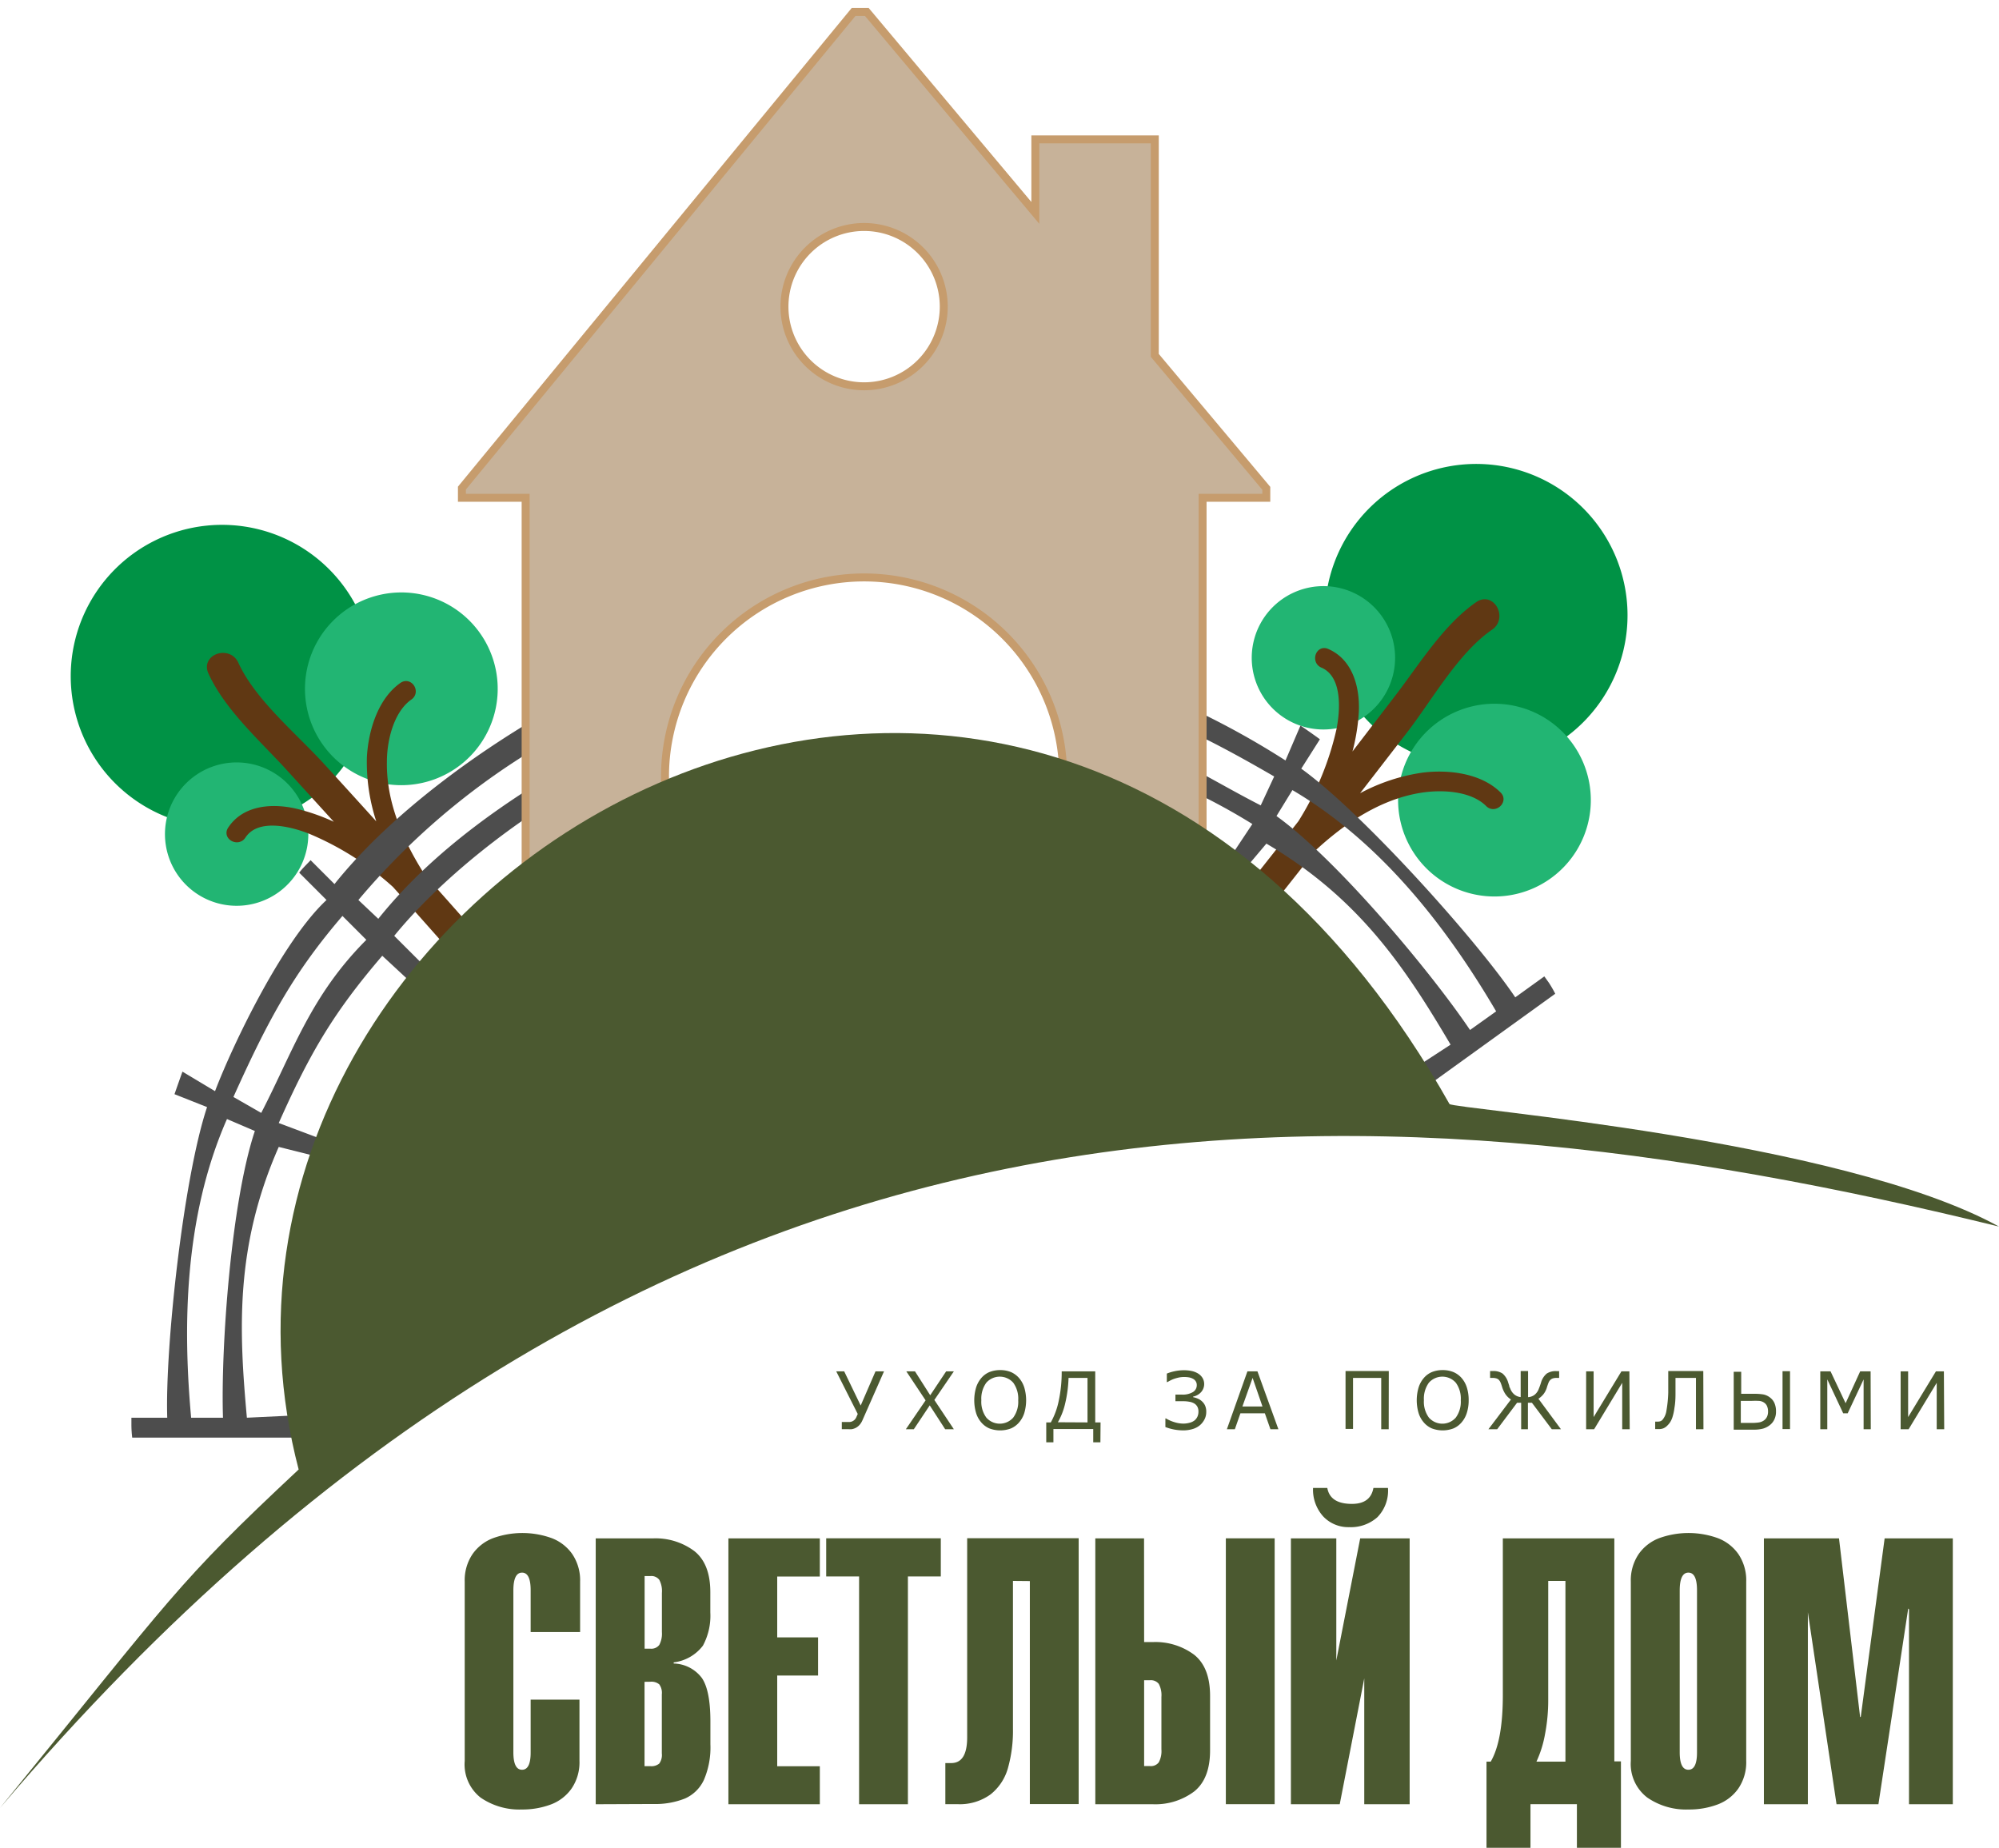 <svg id="Слой_2" data-name="Слой 2" xmlns="http://www.w3.org/2000/svg" width="251" height="232.01" viewBox="0 0 251 232.01">
  <defs>
    <style>
      .cls-1 {
        fill: #4b5930;
      }

      .cls-2 {
        fill: #009245;
      }

      .cls-3 {
        fill: #22b573;
      }

      .cls-4 {
        fill: #603813;
        stroke: #603813;
      }

      .cls-4, .cls-6 {
        stroke-miterlimit: 10;
      }

      .cls-5 {
        fill: #4d4d4d;
      }

      .cls-6 {
        fill: #c7b299;
        stroke: #c69c6d;
      }
    </style>
  </defs>
  <title>13Монтажная область 1</title>
  <g id="Уход_за_пожилыми_кривые" data-name="Уход за пожилыми кривые">
    <path class="cls-1" d="M111,172.18l-2.7,6.12a2.17,2.17,0,0,1-.38.61,1.74,1.74,0,0,1-.48.37,1.82,1.82,0,0,1-.48.16,2.47,2.47,0,0,1-.45,0l-.46,0-.35,0v-.9h.07l.24,0,.38,0h.27a1,1,0,0,0,.61-.25,1,1,0,0,0,.26-.37l.17-.39L105,172.18h1l2.07,4.29,1.86-4.29Z"/>
    <path class="cls-1" d="M119.77,172.18l-2.45,3.59,2.45,3.68h-1.09l-1.94-3-2,3h-1l2.48-3.63-2.42-3.64h1.09l1.91,3,2-3Z"/>
    <path class="cls-1" d="M127.94,173a3.34,3.34,0,0,1,.67,1.2,5.66,5.66,0,0,1,0,3.22,3.34,3.34,0,0,1-.66,1.18,2.83,2.83,0,0,1-1,.74,3.82,3.82,0,0,1-2.73,0,2.8,2.8,0,0,1-1-.74,3.31,3.31,0,0,1-.66-1.19,5.68,5.68,0,0,1,0-3.2,3.43,3.43,0,0,1,.67-1.21,2.73,2.73,0,0,1,1-.73,3.56,3.56,0,0,1,1.36-.25,3.52,3.52,0,0,1,1.37.26A2.88,2.88,0,0,1,127.94,173Zm-.09,2.8a3.41,3.41,0,0,0-.62-2.19,2.26,2.26,0,0,0-3.39,0,3.41,3.41,0,0,0-.62,2.19,3.35,3.35,0,0,0,.63,2.19,2.25,2.25,0,0,0,3.37,0A3.35,3.35,0,0,0,127.85,175.82Z"/>
    <path class="cls-1" d="M138.17,181.09h-.9v-1.67h-5v1.67h-.9v-2.5h.57a9.27,9.27,0,0,0,1-2.73,17.14,17.14,0,0,0,.37-3.68h4.21v6.41h.67Zm-1.62-2.5V173h-2.38a16,16,0,0,1-.42,3.19,8.54,8.54,0,0,1-.92,2.38Z"/>
    <path class="cls-1" d="M150.93,175.95a1.62,1.62,0,0,1,.38.52,1.88,1.88,0,0,1,.15.81,2,2,0,0,1-.22.93,2.43,2.43,0,0,1-.55.71,2.49,2.49,0,0,1-.93.5,4.07,4.07,0,0,1-1.18.17,6.22,6.22,0,0,1-2.25-.42v-1.08h.07a4.62,4.62,0,0,0,1.07.47,3.81,3.81,0,0,0,1.13.18,3,3,0,0,0,.74-.1,1.69,1.69,0,0,0,.65-.3,1.34,1.34,0,0,0,.37-.49,1.51,1.51,0,0,0,.12-.61,1.25,1.25,0,0,0-.14-.63,1.12,1.12,0,0,0-.39-.4,1.76,1.76,0,0,0-.59-.21,4,4,0,0,0-.77-.07h-1v-.83h.85a2.5,2.5,0,0,0,1.33-.31,1,1,0,0,0,.5-.9.85.85,0,0,0-.13-.46.9.9,0,0,0-.35-.32,1.61,1.61,0,0,0-.48-.17,3.25,3.25,0,0,0-.63-.05,3,3,0,0,0-.69.07,5.8,5.8,0,0,0-.6.17,3.59,3.59,0,0,0-.47.21l-.35.19h-.06v-1.07a5.3,5.3,0,0,1,.95-.29,5.45,5.45,0,0,1,1.19-.13,4.59,4.59,0,0,1,1,.1,2.59,2.59,0,0,1,.78.31,1.67,1.67,0,0,1,.57.57,1.49,1.49,0,0,1,.2.77,1.51,1.51,0,0,1-.39,1,1.83,1.83,0,0,1-1,.56v.07a2.64,2.64,0,0,1,.53.16A1.75,1.75,0,0,1,150.93,175.95Z"/>
    <path class="cls-1" d="M160.52,179.45h-1l-.7-2h-3.07l-.7,2h-1l2.58-7.27h1.26Zm-2-2.86L157.28,173,156,176.59Z"/>
    <path class="cls-1" d="M174.37,179.45h-.94V173h-3.54v6.41h-.94v-7.27h5.43Z"/>
    <path class="cls-1" d="M183.51,173a3.32,3.32,0,0,1,.67,1.2,5.16,5.16,0,0,1,.23,1.61,5.1,5.1,0,0,1-.24,1.61,3.31,3.31,0,0,1-.66,1.18,2.81,2.81,0,0,1-1,.74,3.83,3.83,0,0,1-2.73,0,2.81,2.81,0,0,1-1-.74,3.31,3.31,0,0,1-.66-1.19,5.68,5.68,0,0,1,0-3.2,3.4,3.4,0,0,1,.67-1.21,2.73,2.73,0,0,1,1-.73,3.57,3.57,0,0,1,1.36-.25,3.52,3.52,0,0,1,1.37.26A2.87,2.87,0,0,1,183.51,173Zm-.09,2.8a3.4,3.4,0,0,0-.62-2.19,2.26,2.26,0,0,0-3.39,0,3.42,3.42,0,0,0-.62,2.19,3.35,3.35,0,0,0,.63,2.19,2.25,2.25,0,0,0,3.37,0A3.36,3.36,0,0,0,183.42,175.82Z"/>
    <path class="cls-1" d="M196,179.45h-1.15l-2.5-3.33h-.5v3.33H191v-3.33h-.51l-2.5,3.33h-1.1l2.83-3.74A2.34,2.34,0,0,1,189,175a3.42,3.42,0,0,1-.4-.89q-.09-.3-.18-.51a1.1,1.1,0,0,0-.22-.35.74.74,0,0,0-.33-.19,1.73,1.73,0,0,0-.48-.06h-.29v-.86h.34a2.05,2.05,0,0,1,1.22.31,2.34,2.34,0,0,1,.72,1.16l.12.36c0,.14.09.27.14.39a1.72,1.72,0,0,0,.55.76,1.5,1.5,0,0,0,.75.29v-3.27h.93v3.28a1.51,1.51,0,0,0,.78-.27,1.7,1.7,0,0,0,.57-.79c.06-.14.11-.28.16-.42l.11-.33a2.3,2.3,0,0,1,.72-1.15,2.05,2.05,0,0,1,1.22-.31h.34V173h-.29a1.69,1.69,0,0,0-.49.06.82.82,0,0,0-.32.19,1,1,0,0,0-.23.35c-.06.15-.12.32-.18.5a2.62,2.62,0,0,1-.5,1,3.09,3.09,0,0,1-.59.52Z"/>
    <path class="cls-1" d="M204.63,179.45h-.94v-5.83l-3.53,5.83h-1v-7.27h.94v5.74l3.49-5.74h1Z"/>
    <path class="cls-1" d="M213.89,179.45h-.94V173h-2.57c0,.37,0,.73,0,1.08s0,.67,0,.95q0,1-.13,1.72a6.67,6.67,0,0,1-.23,1.11,2.79,2.79,0,0,1-.31.7,2.65,2.65,0,0,1-.4.47,1.45,1.45,0,0,1-.47.31,1.58,1.58,0,0,1-.57.09h-.44v-.94h.33a1,1,0,0,0,.32-.05.64.64,0,0,0,.26-.17,2.27,2.27,0,0,0,.5-1.14,15.85,15.85,0,0,0,.23-2.27c0-.32,0-.74,0-1.27s0-1,0-1.45h4.4Z"/>
    <path class="cls-1" d="M223,177.2a2.21,2.21,0,0,1-.2,1,1.91,1.91,0,0,1-.54.7,2.51,2.51,0,0,1-.86.46,4.25,4.25,0,0,1-1.18.14h-2.53v-7.27h.94V175h1.61a6.69,6.69,0,0,1,1.18.08,2,2,0,0,1,.86.41,1.74,1.74,0,0,1,.54.71A2.53,2.53,0,0,1,223,177.2Zm-1,0a1.63,1.63,0,0,0-.12-.64,1,1,0,0,0-.37-.45,1.32,1.32,0,0,0-.61-.22,9,9,0,0,0-1,0h-1.32v2.76h1.29a5.7,5.7,0,0,0,1-.06,1.5,1.5,0,0,0,.6-.24,1.18,1.18,0,0,0,.39-.45A1.49,1.49,0,0,0,222,177.22Zm2.76,2.23h-.94v-7.27h.94Z"/>
    <path class="cls-1" d="M234.9,179.45H234v-6.26l-2,4.26h-.56l-2-4.26v6.26h-.88v-7.27h1.29l1.89,4,1.83-4h1.31Z"/>
    <path class="cls-1" d="M244.12,179.45h-.94v-5.83l-3.53,5.83h-1v-7.27h.94v5.74l3.49-5.74h1Z"/>
  </g>
  <g id="Светлый_дом_кривые" data-name="Светлый дом кривые">
    <path class="cls-1" d="M66.63,213.4h6.13v7.69a5.83,5.83,0,0,1-1,3.48,5.55,5.55,0,0,1-2.62,2,10.17,10.17,0,0,1-3.62.62,8.58,8.58,0,0,1-5.17-1.49,5.3,5.3,0,0,1-2-4.6V198.58a5.86,5.86,0,0,1,1-3.48,5.56,5.56,0,0,1,2.62-2,10.85,10.85,0,0,1,7.25,0,5.56,5.56,0,0,1,2.62,2,5.86,5.86,0,0,1,1,3.48v6.33H66.63v-5.25q0-2.21-1.08-2.21t-1.09,2.21V220q0,2.2,1.09,2.2t1.08-2.2Z"/>
    <path class="cls-1" d="M74.8,226.53V193.15H82a8.14,8.14,0,0,1,5.19,1.6q2,1.6,2,5.15v2.54a7.92,7.92,0,0,1-.93,4.18,5.44,5.44,0,0,1-3.67,2.1v.14a4.57,4.57,0,0,1,3.54,1.82q1.07,1.57,1.07,5.45V219a10.29,10.29,0,0,1-.81,4.46,4.72,4.72,0,0,1-2.38,2.35,10.07,10.07,0,0,1-4,.69Zm8.31-21.61V200a3,3,0,0,0-.33-1.65,1.25,1.25,0,0,0-1.1-.47h-.74V207h.74a1.25,1.25,0,0,0,1.1-.47A3,3,0,0,0,83.11,204.92Zm-2.18,6.24v10.59h.74a1.53,1.53,0,0,0,1.11-.33,1.83,1.83,0,0,0,.32-1.27v-7.41a1.82,1.82,0,0,0-.32-1.26,1.53,1.53,0,0,0-1.11-.33Z"/>
    <path class="cls-1" d="M102.94,226.53H91.46V193.15h11.48v4.79H97.59v7.64h5.13v4.79H97.59v11.39h5.35Z"/>
    <path class="cls-1" d="M114,197.93v28.6h-6.13v-28.6h-4.13v-4.79h14.39v4.79Z"/>
    <path class="cls-1" d="M127.19,198.49v18.57a17.27,17.27,0,0,1-.63,4.93,6.42,6.42,0,0,1-2.19,3.31,6.59,6.59,0,0,1-4.18,1.22h-1.49v-5.16h.74q2,0,2-3.23v-25h14v33.38h-6.13v-28Z"/>
    <path class="cls-1" d="M143.66,206.17h1.09a8.14,8.14,0,0,1,5.19,1.59q2,1.59,2,5.16v6.85q0,3.56-2,5.16a8.13,8.13,0,0,1-5.19,1.6h-7.22V193.15h6.12Zm.74,15.57a1.25,1.25,0,0,0,1.1-.47,3,3,0,0,0,.33-1.64v-6.57a3,3,0,0,0-.33-1.64,1.26,1.26,0,0,0-1.1-.46h-.74v10.78Zm15.65-28.6h-6.13v33.38h6.13Z"/>
    <path class="cls-1" d="M168.22,226.53h-6.13V193.15h5.7v15.33h0l3-15.33H177v33.38h-5.7v-15.8h0Zm-3.35-39.71h1.79q.36,2,3.09,2,2.34,0,2.7-2h1.83a4.77,4.77,0,0,1-1.34,3.68,5,5,0,0,1-3.53,1.24,4.33,4.33,0,0,1-3.24-1.32A5,5,0,0,1,164.87,186.82Z"/>
    <path class="cls-1" d="M187.18,221.18q1.52-2.62,1.52-8.35V193.15h14v28h.83V232H198v-5.48h-5.83V232h-5.52V221.18Zm9.38,0V198.49H194.4V213.4a22.48,22.48,0,0,1-.41,4.37,13.91,13.91,0,0,1-1.07,3.41Z"/>
    <path class="cls-1" d="M204.77,221.09V198.58a5.86,5.86,0,0,1,1-3.48,5.56,5.56,0,0,1,2.62-2,10.85,10.85,0,0,1,7.25,0,5.56,5.56,0,0,1,2.62,2,5.86,5.86,0,0,1,1,3.48v22.51a5.84,5.84,0,0,1-1,3.48,5.56,5.56,0,0,1-2.62,2,10.17,10.17,0,0,1-3.62.62,8.58,8.58,0,0,1-5.17-1.49A5.3,5.3,0,0,1,204.77,221.09Zm8.31-1.08V199.66q0-2.21-1.08-2.21t-1.09,2.21V220q0,2.2,1.09,2.2T213.08,220Z"/>
    <path class="cls-1" d="M227,226.53h-5.52V193.15h9.43l2.65,22.42h.08l3-22.42h8.56v33.38H239.7V202.05l-.1-.09-3.74,24.57H230.6L227,202.43H227Z"/>
  </g>
  <g>
    <path class="cls-2" d="M36.31,101.86a19.1,19.1,0,0,0,3.25-2l-3-3.36c-3.3-3.64-7.79-7.56-9.86-12.12-.8-1.76,2.06-2.67,2.85-.93,2.17,4.77,7.4,9,10.86,12.85l1.39,1.53a19,19,0,1,0-12.33,6C31.06,101.77,33.83,101.45,36.31,101.86Z"/>
    <path class="cls-3" d="M46.68,98A19.65,19.65,0,0,1,46.6,95c.15-3.1,1.27-7,4-8.88.79-.56,1.61.71.81,1.26-2.43,1.7-3.26,5.5-3.3,8.23a19,19,0,0,0,.19,2.82l.17,0A12.1,12.1,0,1,0,46.68,98Z"/>
    <path class="cls-3" d="M30.42,104.89c-.53.8-1.86.11-1.33-.7,1.72-2.63,5.13-2.83,7.94-2.2.46.1.92.24,1.37.38a9,9,0,1,0,.29,1.7C36.19,103.15,32.14,102.26,30.42,104.89Z"/>
    <path class="cls-4" d="M61.07,119.36q-4-4.6-8.08-9.14c-2.88-4.49-5-9.42-4.91-14.58,0-2.73.87-6.53,3.3-8.23.79-.55,0-1.82-.81-1.26-2.7,1.89-3.82,5.78-4,8.88a23.24,23.24,0,0,0,2.15,10.47q-4.18-4.63-8.39-9.24c-3.47-3.81-8.69-8.08-10.86-12.85-.79-1.74-3.65-.83-2.85.93,2.08,4.56,6.56,8.48,9.86,12.12L44.25,105A24.63,24.63,0,0,0,37,102c-2.81-.63-6.22-.43-7.94,2.2-.53.81.81,1.5,1.33.7,1.8-2.75,6.16-1.65,8.6-.69A37.48,37.48,0,0,1,49.69,111q4.71,5.24,9.36,10.55C60.31,123,62.33,120.81,61.07,119.36Z"/>
  </g>
  <g>
    <path class="cls-2" d="M170.12,88.59a19.1,19.1,0,0,0,2.57,2.84l2.77-3.59c3-3.89,6.08-9,10.21-11.83,1.59-1.1,3,1.56,1.42,2.64-4.32,3-7.61,8.87-10.75,12.95l-1.26,1.63A19,19,0,1,0,167,82.15C169.29,83.41,170.09,86.08,170.12,88.59Z"/>
    <path class="cls-3" d="M175.76,98.13a19.65,19.65,0,0,1,2.89-.6c3.08-.39,7.1,0,9.44,2.35.69.69-.42,1.71-1.1,1-2.1-2.1-6-2.25-8.68-1.81a19,19,0,0,0-2.75.68c0,.06,0,.11,0,.17a12.1,12.1,0,1,0,.22-1.82Z"/>
    <path class="cls-3" d="M166.11,83.33c-.88-.38-.44-1.81.45-1.43,2.89,1.23,3.69,4.55,3.56,7.43,0,.47-.08.94-.13,1.41a9,9,0,1,0-1.63.58C168.83,88.7,169,84.56,166.11,83.33Z"/>
    <path class="cls-4" d="M157.22,116q3.83-4.75,7.58-9.56c3.91-3.62,8.4-6.56,13.49-7.39,2.69-.44,6.58-.29,8.68,1.81.68.68,1.79-.34,1.1-1-2.33-2.33-6.36-2.75-9.44-2.35a23.24,23.24,0,0,0-9.93,3.95q3.82-4.93,7.63-9.87c3.14-4.08,6.43-10,10.75-12.95,1.57-1.08.18-3.74-1.42-2.64-4.12,2.84-7.2,7.95-10.21,11.83L168.42,97a24.63,24.63,0,0,0,1.7-7.64c.13-2.87-.67-6.19-3.56-7.43-.89-.38-1.33,1.06-.45,1.43,3,1.29,2.7,5.78,2.18,8.35a37.48,37.48,0,0,1-4.85,11.69q-4.34,5.56-8.75,11.06C153.48,115.93,156,117.52,157.22,116Z"/>
  </g>
  <path class="cls-5" d="M49.5,117.5c5.56-6.83,14.87-14.47,24.84-19.87L73.2,95c-8.93,5-18.71,11.62-25.7,20.36L45,113A89.7,89.7,0,0,1,71.64,91.48l-1.33-3C60.86,93.7,49.29,101.88,42,111l-3-3c-.48.52-1,1-1.43,1.57L41,113c-5.47,5.08-11.66,17.88-14,24l-4.09-2.45c-.34.94-.67,1.88-1,2.83L26,139c-3,9-5.29,30.39-5,39H16.5c0,.33,0,.67,0,1a14.57,14.57,0,0,0,.1,1.5H41.45a14.6,14.6,0,0,0,.05-1.5c0-.07,0-1.43,0-1.5L31,178c-1-11-1.5-21.5,4-34l10.23,2.56c.15-.52.32-1,.48-1.54L35,141c4-9,7-14,13-21l7.45,6.91c.52-.63,1.05-1.26,1.59-1.88ZM28,178H24c-1-11-1-25,4.5-37.5L32,142C29,151,27.71,169.39,28,178Zm4.8-38.27-3.49-2C33.82,127.69,37,122,43,115l3,3C39,125,36.76,132.08,32.8,139.73Z"/>
  <path class="cls-5" d="M194.49,123.4l-.58-.81-3.65,2.63c-4.81-7.15-19.17-23.16-26.87-28.71l2.34-3.69c-.8-.59-1.62-1.16-2.44-1.72l-1.88,4.38A104,104,0,0,0,142.68,86l-.85,2.8c5.88,1.95,11,4.54,18.16,8.69l-1.69,3.63c-6-3.06-11-6.44-17.62-8.53l-.87,2.87a76.46,76.46,0,0,1,17.44,8l-6.33,9.52,1.29,1,6.8-8.06c11.77,6.92,17.51,15.73,23.13,25.24l-8.81,5.74.88,1.22a14.6,14.6,0,0,0,.92,1.18l20.15-14.53A14.58,14.58,0,0,0,194.49,123.4Zm-9.91,5.92c-4.81-7.15-16.6-21.32-24.3-26.86l2-3.26c11.77,6.92,20,18.28,25.58,27.78Z"/>
  <path class="cls-6" d="M145,44.62V17.5H130v9.23L108.84,1.5h-1.66L58,61.28V62.5h8v64c18.33-.33,66.67.33,85,0v-64h8V61.31ZM108.5,28.5a10,10,0,1,1-10,10A10,10,0,0,1,108.5,28.5Zm0,94a25,25,0,1,1,25-25A25,25,0,0,1,108.5,122.5Z"/>
  <path class="cls-1" d="M0,227c82.5-97.11,171-92.61,251-73-20-11-68.65-14.77-69-15.39C129,44.61,18,110,37.5,184.5,22,199,22,200,0,227Z"/>
</svg>
